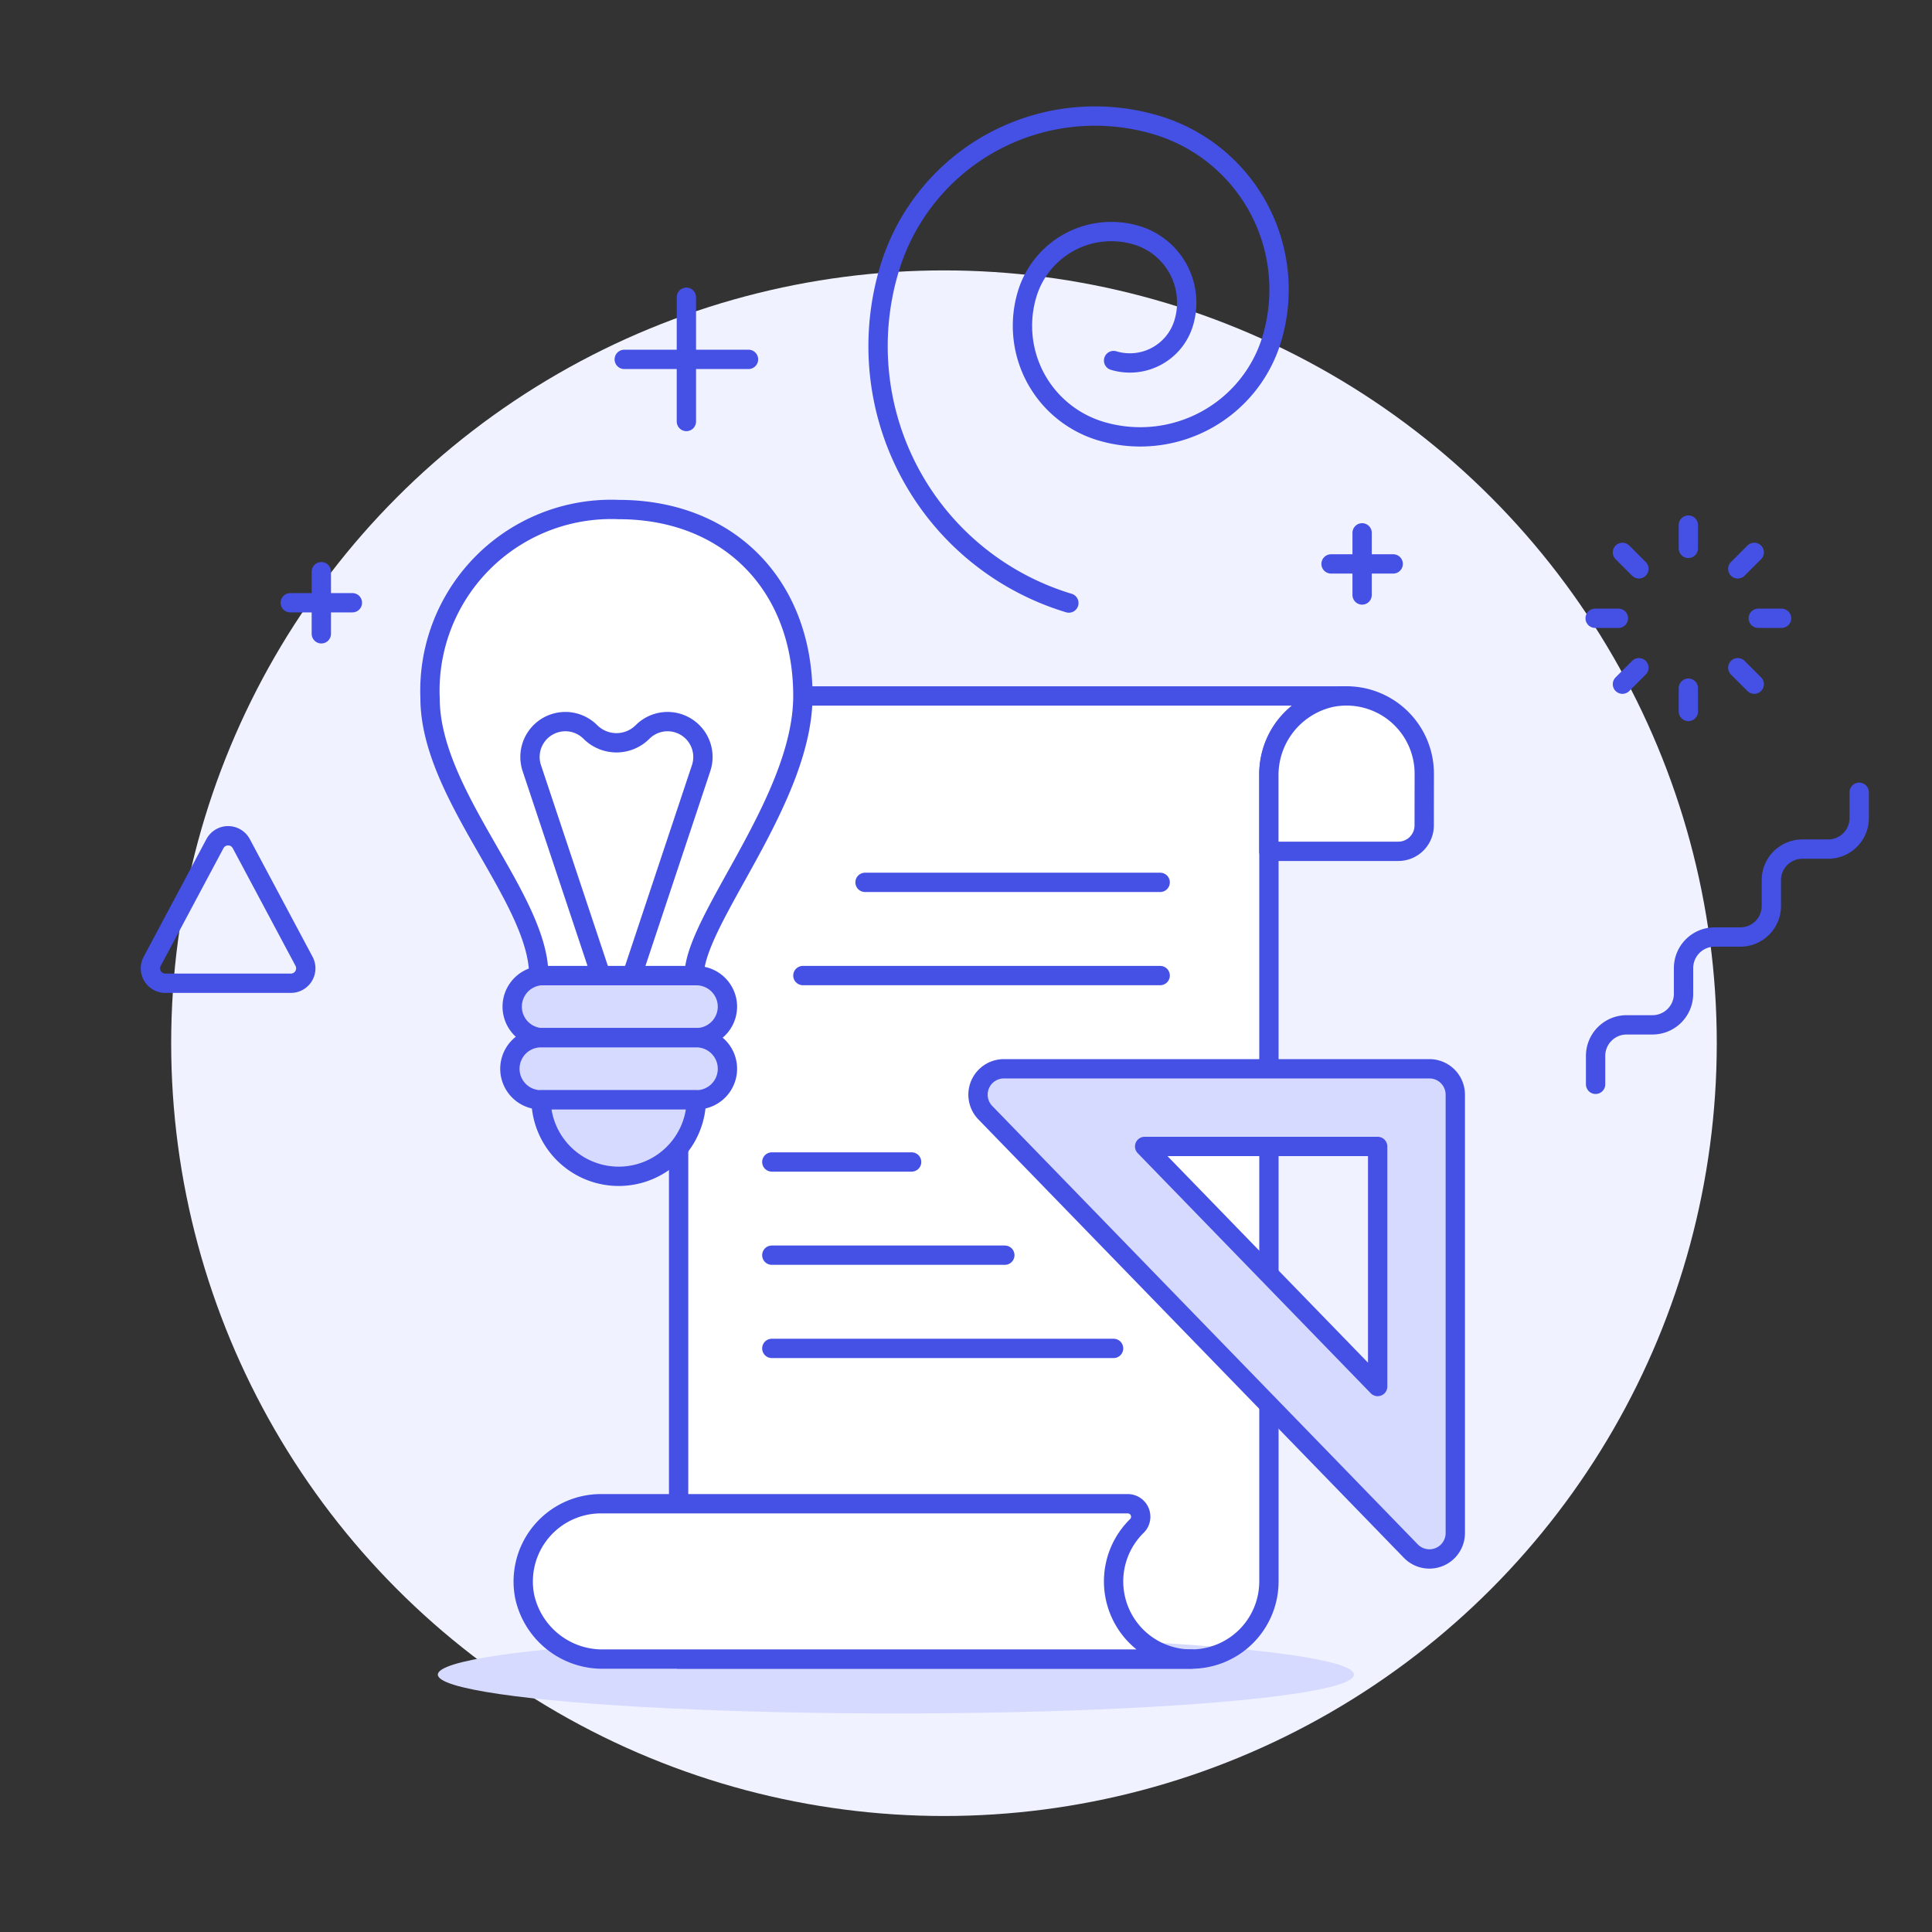 <svg xmlns="http://www.w3.org/2000/svg" viewBox="0 0 100 100">
  <rect x="0" y="0" width="100" height="100" fill="#333333" stroke="none"/>
  <defs>
    <style>
      .a {
        fill: #f0f2ff;
      }

      .b, .e {
        fill: #fff;
      }

      .c, .f {
        fill: #d6daff;
      }

      .d {
        fill: none;
      }

      .d, .e, .f {
        stroke: #4550e5;
        stroke-linecap: round;
        stroke-linejoin: round;
      }
    </style>
  </defs>
  <title>idea-planning--business-ideas-document-design-BRAINSTORM-THINKING-CREATIVITY-DRAFT</title>
  <g>
    <circle class="a" cx="48.86" cy="53.996" r="40"/>
    <g>
      <path class="b" d="M65.679,40.043a4.02,4.02,0,0,1,4.02-4.021H39.949a4.824,4.824,0,0,0-4.824,4.825V85.874H61.659a4.02,4.02,0,0,0,4.02-4.02V40.043Z"/>
      <ellipse class="c" cx="46.373" cy="86.678" rx="23.711" ry="2.01"/>
      <path class="d" d="M65.679,40.043a4.02,4.02,0,0,1,4.02-4.021H39.949a4.824,4.824,0,0,0-4.824,4.825V85.874H61.659a4.02,4.02,0,0,0,4.02-4.02V40.043Z"/>
      <path class="e" d="M73.72,40.043A4.024,4.024,0,0,0,68.9,36.1a4.118,4.118,0,0,0-3.224,4.092v3.872h6.7a1.34,1.34,0,0,0,1.34-1.34Z"/>
      <path class="f" d="M37.652,52.1a1.608,1.608,0,0,1-1.608,1.609H28A1.609,1.609,0,0,1,28,50.5h8.041A1.608,1.608,0,0,1,37.652,52.1Z"/>
      <path class="f" d="M37.652,55.32a1.608,1.608,0,0,1-1.608,1.608H28a1.608,1.608,0,0,1,0-3.216h8.041A1.607,1.607,0,0,1,37.652,55.32Z"/>
      <path class="f" d="M36.044,56.928a4.021,4.021,0,0,1-8.041,0Z"/>
      <path class="f" d="M51,57.593,73.026,80.286a1.34,1.34,0,0,0,2.3-.933V56.66a1.34,1.34,0,0,0-1.34-1.34H51.962A1.34,1.34,0,0,0,51,57.593ZM71.308,71.766,59.247,59.34H71.308Z"/>
      <path class="e" d="M58.379,77.833a.673.673,0,0,1,.442,1.173,4.021,4.021,0,0,0,2.838,6.868H31.253a4.118,4.118,0,0,1-4.092-3.224,4.024,4.024,0,0,1,3.944-4.817Z"/>
      <path class="b" d="M41.557,36.022c0-5.709-3.824-9.648-9.533-9.648a9.385,9.385,0,0,0-9.764,9.763c0,5.017,5.628,10.338,5.628,14.358h8.041C35.929,47.624,41.557,41.414,41.557,36.022Z"/>
      <path class="d" d="M41.557,36.022c0-5.709-3.824-9.648-9.533-9.648a9.385,9.385,0,0,0-9.764,9.763c0,5.017,5.628,10.338,5.628,14.358h8.041C35.929,47.624,41.557,41.414,41.557,36.022Z"/>
      <path class="d" d="M31.105,50.5,27.527,39.761a1.83,1.83,0,0,1,3.031-1.873,1.911,1.911,0,0,0,2.7,0,1.83,1.83,0,0,1,3.031,1.873L32.713,50.5"/>
      <g>
        <line class="d" x1="87.389" y1="28.384" x2="87.389" y2="27.178"/>
        <line class="d" x1="89.947" y1="29.444" x2="90.8" y2="28.591"/>
        <line class="d" x1="91.007" y1="32.002" x2="92.213" y2="32.002"/>
        <line class="d" x1="89.947" y1="34.561" x2="90.8" y2="35.413"/>
        <line class="d" x1="87.389" y1="35.62" x2="87.389" y2="36.826"/>
        <line class="d" x1="84.83" y1="34.561" x2="83.977" y2="35.413"/>
        <line class="d" x1="83.77" y1="32.002" x2="82.564" y2="32.002"/>
        <line class="d" x1="84.83" y1="29.444" x2="83.977" y2="28.591"/>
      </g>
      <g>
        <line class="d" x1="35.527" y1="21.817" x2="35.527" y2="15.385"/>
        <line class="d" x1="32.311" y1="18.601" x2="38.743" y2="18.601"/>
      </g>
      <g>
        <line class="d" x1="16.632" y1="32.806" x2="16.632" y2="29.59"/>
        <line class="d" x1="15.024" y1="31.198" x2="18.24" y2="31.198"/>
      </g>
      <g>
        <line class="d" x1="70.503" y1="30.796" x2="70.503" y2="27.58"/>
        <line class="d" x1="68.895" y1="29.188" x2="72.112" y2="29.188"/>
      </g>
      <path class="d" d="M7.878,49.757a.772.772,0,0,0,.682,1.136h6.494a.773.773,0,0,0,.683-1.136l-3.248-6.089a.773.773,0,0,0-1.364,0Z"/>
      <path class="d" d="M55.324,31.213a13.886,13.886,0,0,1-9.285-17.3A11.11,11.11,0,0,1,59.883,6.48a8.888,8.888,0,0,1,5.942,11.076,7.11,7.11,0,0,1-8.86,4.753,5.687,5.687,0,0,1-3.8-7.088,4.55,4.55,0,0,1,5.671-3.042,3.639,3.639,0,0,1,2.433,4.536,2.911,2.911,0,0,1-3.629,1.947"/>
      <path class="d" d="M82.588,56.124v-1.47A1.607,1.607,0,0,1,84.2,53.046h1.332a1.608,1.608,0,0,0,1.608-1.609V50.105A1.609,1.609,0,0,1,88.744,48.5h1.333a1.608,1.608,0,0,0,1.608-1.608V45.557a1.607,1.607,0,0,1,1.608-1.608h1.332a1.608,1.608,0,0,0,1.608-1.609V41.008"/>
      <line class="d" x1="44.774" y1="45.671" x2="60.051" y2="45.671"/>
      <line class="d" x1="41.557" y1="50.495" x2="60.051" y2="50.495"/>
      <line class="d" x1="39.949" y1="60.144" x2="47.186" y2="60.144"/>
      <line class="d" x1="39.949" y1="64.968" x2="52.01" y2="64.968"/>
      <line class="d" x1="39.949" y1="69.793" x2="57.639" y2="69.793"/>
    </g>
  </g>
</svg>

